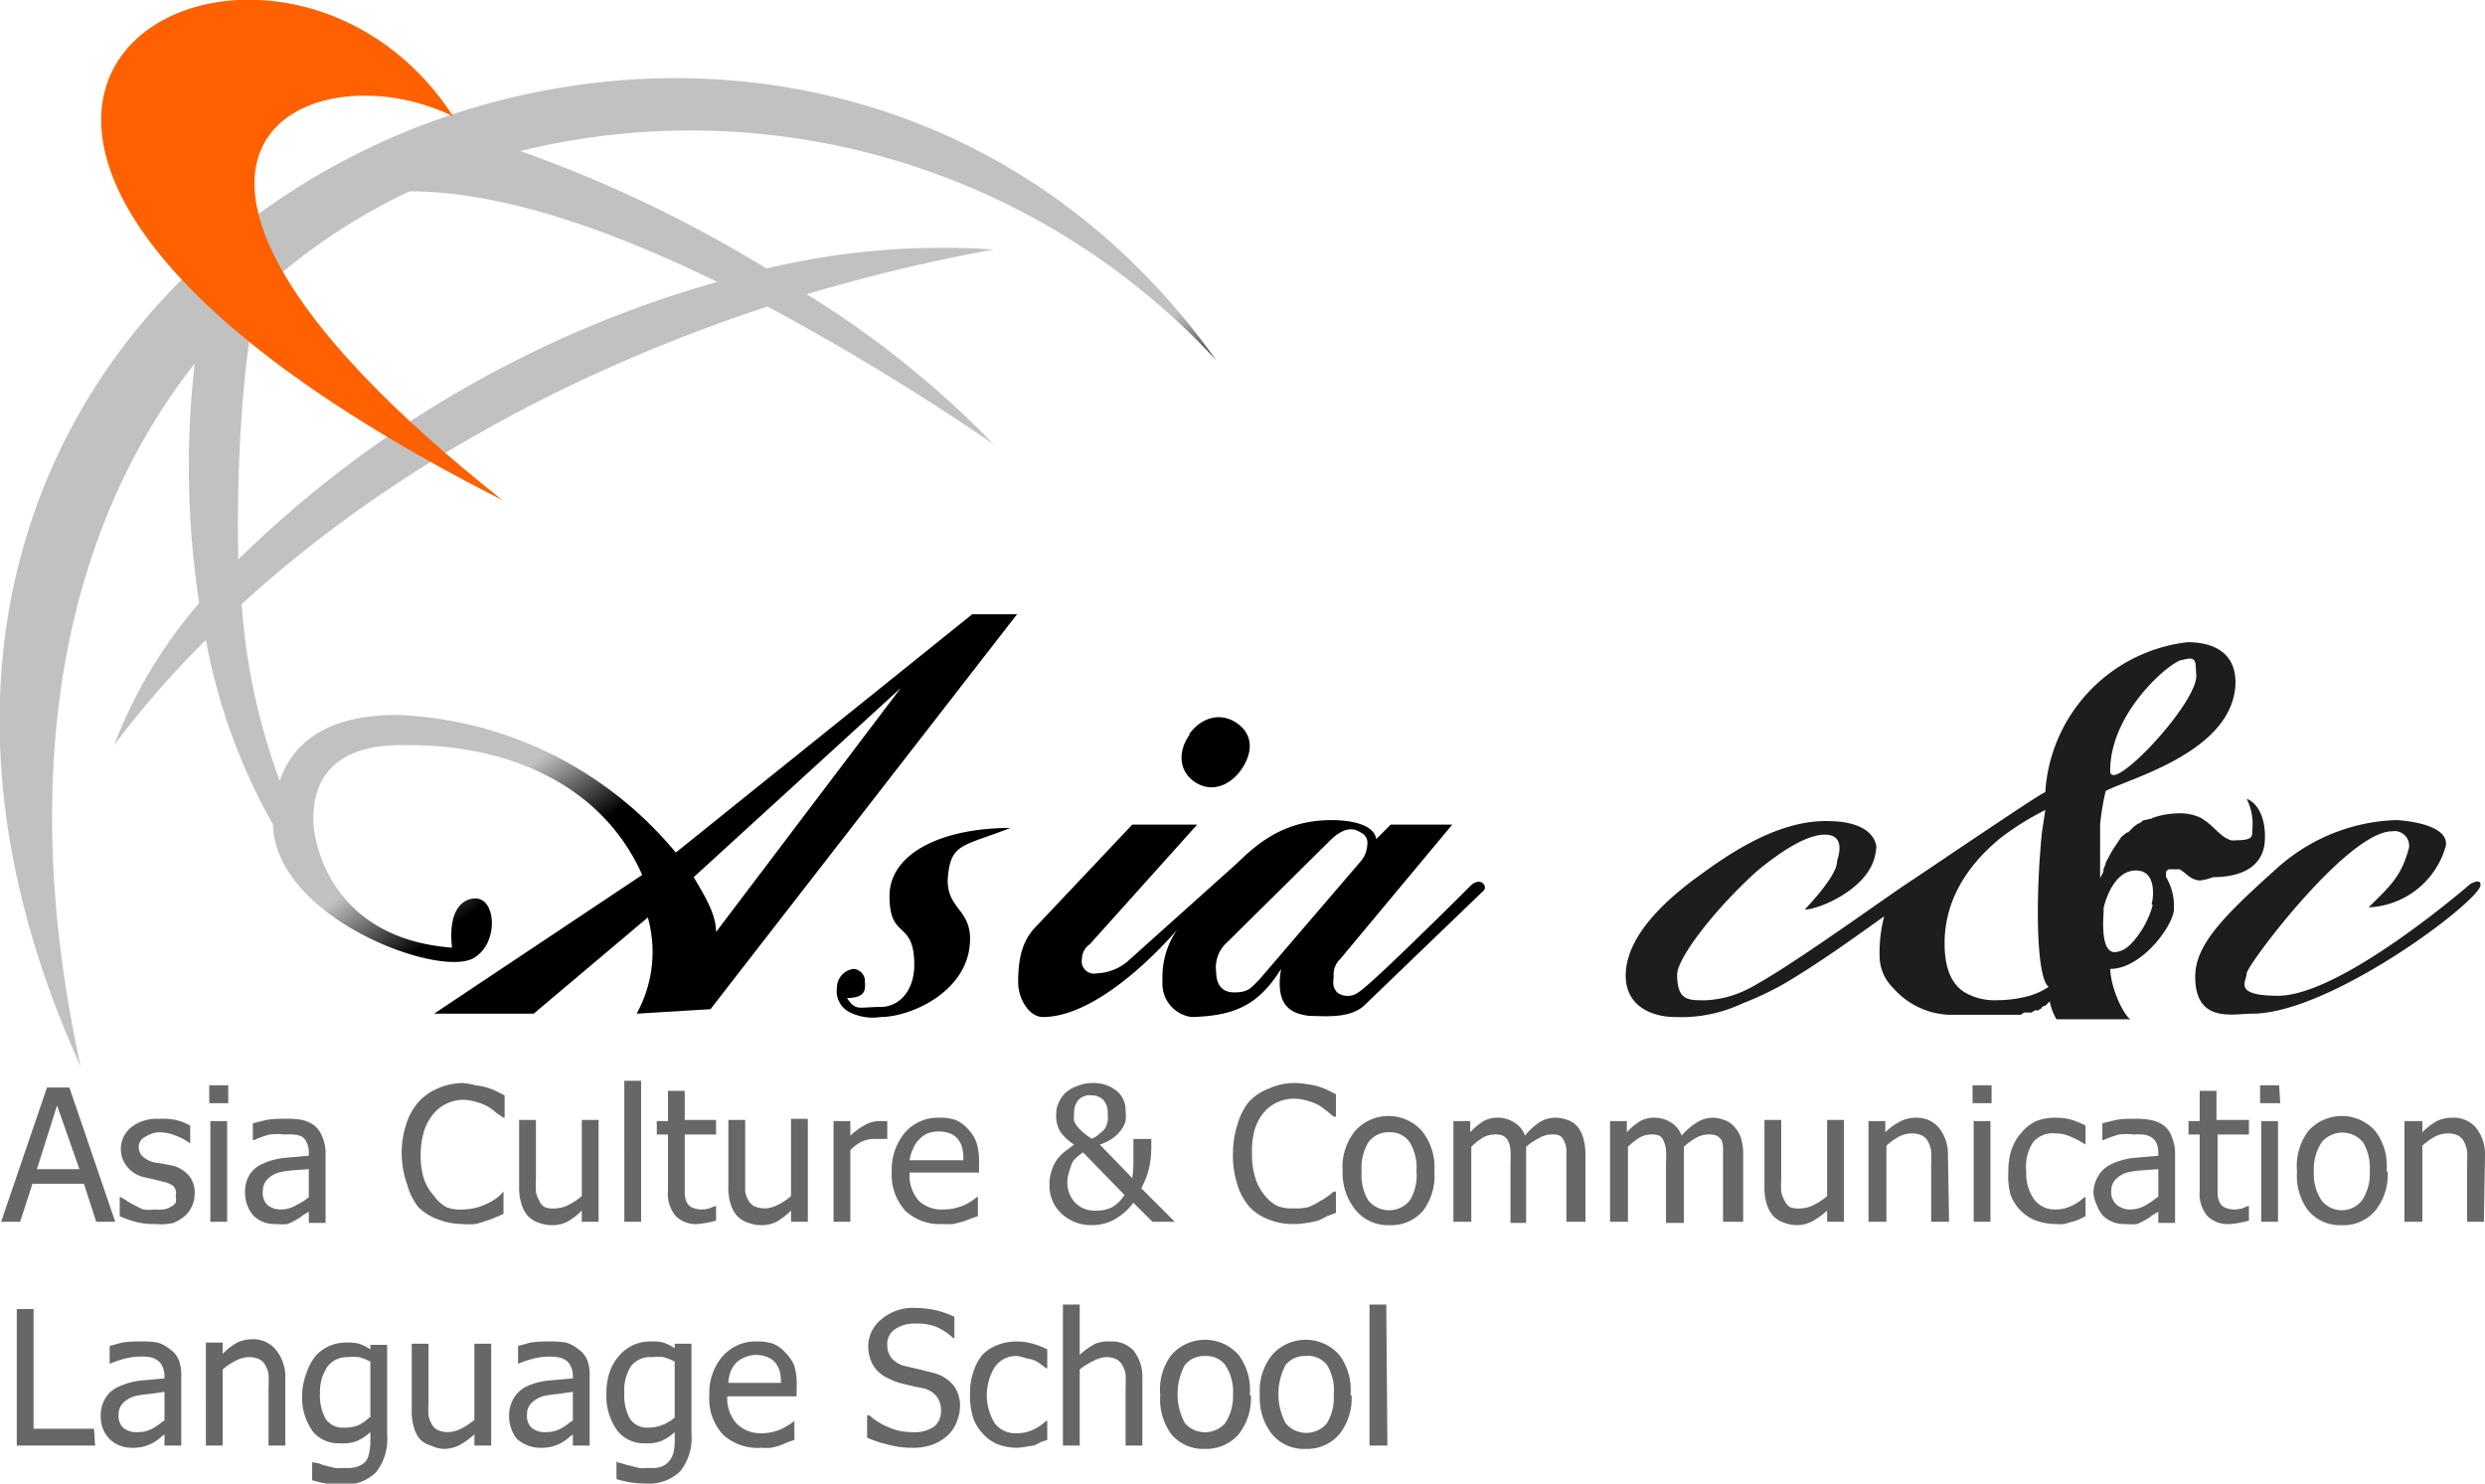 <svg xmlns="http://www.w3.org/2000/svg" viewBox="0 0 222.1 132.6"><defs><linearGradient id="linear-gradient" x1="49.8" y1="52.1" x2="72.5" y2="84.6" gradientUnits="userSpaceOnUse"><stop offset=".3" stop-color="#c1c1c1"/><stop offset=".5"/></linearGradient><style>.cls-1{fill:#1d1d1b}.cls-4{fill:#666766}</style></defs><g id="レイヤー_2" data-name="レイヤー 2"><g id="レイヤー_1-2" data-name="レイヤー 1"><path class="cls-1" d="M197.8 78.4c2 0 4.3-.6 4.6-3 .2-2-.5-3.6-1.6-4a5 5 0 01.5 2.8c0 .5.1.9-1.4.9a1.7 1.7 0 01-.5 0c-1-.3-1.5-1.3-2.7-2a4.3 4.3 0 00-2.1-.4 7 7 0 00-1.9.3 3.3 3.3 0 00-.5.2h-.1l-.4.1h-.1l-.4.3h-.1l-.4.3-.5.5h-.1l-.5.4-.4.6-.4.6-.6 1.1v.1l-.2.5v.2l-.3.6v-.1a1 1 0 000-.2v-1-.5-.7a1.3 1.3 0 010-.2v-.1-1-1a21.7 21.7 0 01.5-3c2-1.1 11.5-3.5 11.6-9.7 0-2.7-2-3.6-4.3-3.6a14.4 14.4 0 00-12.7 13.4c-.5.2-3.9 2.5-6.9 4.5l-4.9 3.3c-1.9 1.2-9.7 6.9-13.7 9.2a14.6 14.6 0 01-1.5.8 9.3 9.3 0 01-3.3.8c-1.5 0-2.5.1-2.6-2a3 3 0 010-.3c0-1.5 3.5-6 7.2-9.3 2.2-1.8 4.4-3.2 6-3.2s1.4 1.4 1.1 2.3c0 .4-.1 1.4-2.9 4.4 1.2 0 5.7-1.8 6.3-4.9a3.9 3.9 0 00.1-.8c-.4-2-3.2-2.2-4-2.2-5.1-.3-10.2 3.7-12.3 5.2-1.7 1.3-6.1 4.7-6.1 8.6 0 2.9 2.6 3.7 4.4 3.7a12.8 12.8 0 006-1.2 27.9 27.9 0 003.8-1.8c3.4-2 7.2-4.8 8.9-6a12.9 12.9 0 00-.4 3.8 4 4 0 001.2 2.6 7 7 0 005 2.4H180.6l.3-.2h.7l.1-.1.2-.1H182.2l.1-.1.2-.1V90a.7.7 0 00.2-.1h.1l.2-.2.2-.2a5 5 0 00.6 1.6h6.6c-.5-.3-1.7-2.5-1.8-4.5 2.8 0 5.6-3.8 5.7-5.3V81a5 5 0 00-.7-2.6 1 1 0 010-.3.6.6 0 010-.2.4.4 0 01.1-.1l.1-.1h.3a.7.7 0 01.2 0h.2a1.8 1.8 0 01.3 0c.7.4.9.9 1.8 1a5.2 5.2 0 001.2-.3zM195 59c1.4-.4 1.2.1 1.3 1.4 0 2.6-7.7 10.7-7.7 8.5 0-5.4 5.6-9.9 6.4-9.9zM181.4 89a11.4 11.4 0 01-3 .4 5.3 5.3 0 01-2.8-.7c-1.1-.7-1.8-2-1.8-4.4 0-3.5 1.7-6.7 5-9.4a24.6 24.6 0 014-2.5l-.3 2c-.6 6-.5 13 .6 13.8a6.2 6.2 0 01-1.7.8zm11-8.1a8.2 8.2 0 01-1.7 3.2 6 6 0 01-.5.5 2 2 0 01-1.2.5c-1.6 0-.8-4.7-1-3.8s.4-3.5 2.9-3.5c2 0 1.5 2.8 1.4 3zM220.8 79s-11.5 10-17.2 10c-4.1 0-2.8-1.3-2.8-2s9-12.7 13-12.7a1.3 1.3 0 011.5 1.5c-.7 2.6-1.7 3.4-3.6 5.3a7.5 7.5 0 006.9-5.5c.3-2-4-2.3-4.5-2.3a16.7 16.7 0 00-10.7 4.4c-4.8 4.3-7.2 6.8-7.2 9.6 0 4.2 3.4 3.3 5.1 3.3 7 0 20.4-10.1 20.4-11.5 0-.5-.5-.3-.9-.1z"/><path d="M131.4 79.2s-8.7 8.7-10 9.5a1.6 1.6 0 01-1.9 0c-.3-.4-.4-.6-.3-1.4a1.9 1.9 0 01.6-1.6l10-12h-5.5L123 75c-.2-1.4-2.5-1.7-4-1.7-4.6 0-7 2.5-8.6 4l-9.7 8.7a4.6 4.6 0 01-2.7 1 1.1 1.1 0 01-1.3-1.3 1.6 1.6 0 01.7-1.3l9.6-10.7h-5.8l-8.5 9c-1.2 1.2-1.7 2.6-1.7 5.1 0 1.5 1 3.1 2.2 3.1 5.5 0 12-7.8 12-7.8a7.5 7.5 0 00-1.3 4.6 3 3 0 002.6 3.2c3.9-.1 6-1.1 8-4.3-.6 3.5 1.1 4 2.5 4.2 1.3 0 3.7.3 5-1l10.6-10.2c.4-.4-.3-1.3-1.2-.4zm-18.8 8.3c-.8.8-1 1.2-2.3 1.2s-1.6-1-1.6-1.8a3 3 0 011-2.7L119 75c1.2-1.1 2-1 2.6-.6a1 1 0 01.6 1.1 2.4 2.4 0 01-.6 1.5z"/><path d="M60.4 76.2a34 34 0 00-24.9-12.3c-3.8 0-8.8.9-10.5 5.9A57 57 0 0121.6 54c12-11 28.1-20.4 47-26.6a220 220 0 0120.2 12.3 86 86 0 00-16.7-13.4 156.6 156.6 0 0116.7-4 67.8 67.8 0 00-20.3 1.7 116 116 0 00-22-10.5 64 64 0 0162.2 18.7C69-23.5-27 20 7.2 95.3c-6-27.6-.9-48.7 10.2-62.8a81.2 81.2 0 00.4 21.4 43 43 0 00-7.6 12.7 85 85 0 018.2-9.4 53.2 53.2 0 006 16.5c.2 8.2 14.4 13.6 17.8 12 2.4-1.2 2.2-5.4.3-5.4 0 0-2.6-.2-2.1 4.4C29.8 83.9 28 75.6 28 73.2c0-7 7-6.6 8.6-6.6 8.8 0 17.2 3.5 20.8 11.6L38.8 90.6h8.9L57.9 82a11.4 11.4 0 01-1 8.6l6.6-.4 27.4-35.3h-4zM23 26.3a53.6 53.6 0 0113.6-9.2c8.3 0 18.1 3.5 27.5 8.1A100 100 0 0021.3 50c-.2-9.2.5-18.8 1.8-23.7zm41 57c0-1.6-1-3.2-2-4.9l18.5-16.9z" fill="url(#linear-gradient)"/><path d="M106.3 65.7c-1 1.4-1 3.2.5 4.2s3.2.3 4.2-1.2 1-3.1-.5-4.1-3.2-.4-4.2 1zM90.3 74c-6 0-10.8 2.2-10.8 6.1 0 3.8 2 2.2 2.2 5.6.2 2.9-1.4 4.3-3 4.3-2 0-2.2.4-3-.8 1.9 0 1.6-1 1.6-1.6a1.1 1.1 0 00-1-1 1.7 1.7 0 00-1.5 1.7 2.1 2.1 0 001.2 2.2 4.6 4.6 0 002.7.4c2.7 0 8-2.3 8-7 0-2.6-2-2.7-2-5.2.2-3.4 1.3-3 5.6-4.7z"/><path d="M44.9 44.7C-23.5 10 24-15.1 40.5 10.4 27.5 4 6 13.9 44.9 44.7" fill="#ff6000"/><path class="cls-4" d="M.1 109.2l4.1-12h2l4.1 12H8.6l-1.1-3.4H2.9l-1.1 3.4zm7-4.7l-2-5.7-1.8 5.7zM13.8 109.4a5.9 5.9 0 01-1.7-.2 9.2 9.2 0 01-1.4-.5V107h.1l.5.3a3.8 3.8 0 00.7.4 6 6 0 00.8.4 3.5 3.5 0 001 0 3.6 3.6 0 00.8 0 1.8 1.8 0 00.6-.2 1.3 1.3 0 00.5-.4 1.2 1.2 0 000-.6 1 1 0 00-.2-.9 2.6 2.6 0 00-1-.4l-.8-.2-.9-.2a2.8 2.8 0 01-1.5-1 2.5 2.5 0 01-.5-1.5 2.5 2.5 0 011-2 3.7 3.7 0 012.4-.7 6 6 0 011.5.1 5.2 5.2 0 011.3.5v1.6H17a5 5 0 00-1.3-.7 4 4 0 00-1.5-.3 2.5 2.5 0 00-1.2.4 1 1 0 00-.6 1 1.1 1.1 0 00.4.8 2.4 2.4 0 001 .5l.7.1 1 .2a2.9 2.9 0 011.4.9 2.3 2.3 0 01.5 1.6 2.8 2.8 0 01-.2 1 2.5 2.5 0 01-.7 1 3.5 3.5 0 01-1 .6 4.8 4.8 0 01-1.6.1zM20.4 98.6h-1.7V97h1.7zm-.1 10.6h-1.5v-9h1.5zM27.6 108.3l-.5.3a3.3 3.3 0 01-.6.4 5 5 0 01-.8.4 4.1 4.1 0 01-1 0 2.7 2.7 0 01-2-.7 2.8 2.8 0 01-.6-1 3 3 0 01-.2-1.1 3 3 0 01.4-1.6 2.7 2.7 0 011.2-1 6.4 6.4 0 011.8-.5l2.3-.2v-.3a2 2 0 00-.2-.9 1.2 1.2 0 00-.4-.5 1.9 1.9 0 00-.8-.2 6.2 6.2 0 00-.8 0 5.6 5.6 0 00-1.3 0 8.8 8.8 0 00-1.4.5h-.1v-1.5l1.2-.3a8.4 8.4 0 011.6-.1 7 7 0 011.6.1 3 3 0 011.1.5 2.3 2.3 0 01.7 1 3.7 3.7 0 01.3 1.5v6.2h-1.5zm0-1.3v-2.5l-1.4.1a8.2 8.2 0 00-1.3.2 2.5 2.5 0 00-1 .6 1.4 1.4 0 00-.4 1 1.5 1.5 0 00.4 1.3 1.9 1.9 0 001.3.4 2.7 2.7 0 001.3-.4 5.4 5.4 0 001.1-.7zM41.3 109.4a5.8 5.8 0 01-2.1-.4 4.7 4.7 0 01-1.8-1.1 5.6 5.6 0 01-1-2 8.6 8.6 0 01-.5-2.8 8.2 8.2 0 01.4-2.6 5.6 5.6 0 011.1-2 4.7 4.7 0 011.7-1.2 5.5 5.5 0 012.3-.5 6.8 6.8 0 011.1.2 6.5 6.5 0 011 .2 7.2 7.2 0 01.8.3l.8.4v2H45l-.6-.4a5.7 5.7 0 00-.8-.6 4.5 4.5 0 00-1-.4 4.3 4.3 0 00-1.2-.2 3.5 3.5 0 00-2.7 1.3 4.5 4.5 0 00-.8 1.5 7.2 7.2 0 00-.3 2.1 6.8 6.8 0 00.3 2.2 4.5 4.5 0 00.9 1.5 3.4 3.4 0 001.1 1 3.5 3.5 0 001.5.2 4.9 4.9 0 001.3-.2 5 5 0 001-.4 5.6 5.6 0 00.8-.5 6.7 6.7 0 00.5-.5v2l-.7.3a7.9 7.9 0 01-.8.3 9.6 9.6 0 01-1 .3 6.2 6.2 0 01-1.2 0zM53.5 109.2H52v-1a6.3 6.3 0 01-1.3 1 3 3 0 01-1.5.3 3.2 3.2 0 01-1-.2 2.4 2.4 0 01-1-.6 2.9 2.9 0 01-.6-1.1 5 5 0 01-.2-1.6v-5.9h1.5v5.2a10 10 0 000 1.2 2.1 2.1 0 00.3.8 1.1 1.1 0 00.5.6 2.3 2.3 0 001 .1 2.7 2.7 0 001.1-.3 5.4 5.4 0 001.2-.8v-6.8h1.5zM57.3 109.2h-1.5V96.6h1.5zM62.4 109.4a2.6 2.6 0 01-2-.7 3.1 3.1 0 01-.7-2.3v-5h-1v-1.2h1v-2.7h1.5v2.6H64v1.3h-2.8v5.3a1.9 1.9 0 00.2.8 1 1 0 00.4.4 2.2 2.2 0 00.9.2 2.5 2.5 0 00.7-.1l.5-.2h.1v1.3a8.6 8.6 0 01-.9.2 4.8 4.8 0 01-.8.1zM72.2 109.2h-1.5v-1a6.6 6.6 0 01-1.3 1 3 3 0 01-1.5.3 3.2 3.2 0 01-1-.2 2.4 2.4 0 01-1-.6 2.9 2.9 0 01-.6-1.1 4.7 4.7 0 01-.2-1.6v-5.9h1.5v6.4a2.5 2.5 0 00.3.8 1.2 1.2 0 00.5.5 2.2 2.2 0 001 .2 2.7 2.7 0 001.1-.3 5.4 5.4 0 001.2-.8V100h1.5zM79.3 101.8h-.1a2.3 2.3 0 00-.4 0h-.4a3 3 0 00-1.3.2 3.7 3.7 0 00-1.1.8v6.4h-1.5v-9H76v1.3a6.8 6.8 0 011.4-1 2.7 2.7 0 011.3-.3h.6zM84.3 109.4a4.5 4.5 0 01-3.4-1.2 4.8 4.8 0 01-1.2-3.5 5.2 5.2 0 011.2-3.5 3.9 3.9 0 013-1.3 4.4 4.4 0 011.5.2 3 3 0 011.1.8 3.4 3.4 0 01.8 1.3 5.5 5.5 0 01.2 1.8v.8h-6.2a3.4 3.4 0 00.8 2.5 2.9 2.9 0 002.2.8 4.6 4.6 0 001-.1 5 5 0 00.9-.3 5 5 0 00.7-.4 4.6 4.6 0 00.4-.3h.1v1.7l-.6.2a6.2 6.2 0 01-.8.3l-.8.2a5.7 5.7 0 01-.9 0zm1.8-5.7a4.2 4.2 0 00-.1-1.1 2.1 2.1 0 00-.4-.8 1.6 1.6 0 00-.7-.5 3 3 0 00-2 0 2.3 2.3 0 00-.8.6 2.4 2.4 0 00-.5.8 3.3 3.3 0 00-.3 1zM105 109.2h-2l-1.7-1.7a5.6 5.6 0 01-1.7 1.5 4.2 4.2 0 01-2 .5 3.9 3.9 0 01-2.7-1 3.4 3.4 0 01-1.1-2.6 3.7 3.7 0 01.2-1.3 4 4 0 01.5-1 4 4 0 01.7-.7l.8-.6a4.5 4.5 0 01-1.2-1.1 2.7 2.7 0 01-.4-1.6 2.4 2.4 0 01.2-1 2.9 2.9 0 01.6-.9 2.9 2.9 0 011-.6 3.7 3.7 0 011.4-.3 3.3 3.3 0 012.2.7 2.2 2.2 0 01.8 1.8 3.4 3.4 0 010 .9 2.5 2.5 0 01-.4.8 3.7 3.7 0 01-.7.7 4.3 4.3 0 01-1.2.6l2.9 3a10.7 10.7 0 00.1-1.5v-2h1.6v.8a9.1 9.1 0 01-.2 1.8 7 7 0 01-.7 1.8zm-4.5-2.4l-3.7-3.8a3.5 3.5 0 00-.4.3 2.7 2.7 0 00-.5.5 3 3 0 00-.3.8 3.1 3.1 0 00-.2 1 2.6 2.6 0 00.7 1.9 2.4 2.4 0 001.9.7 3 3 0 001.4-.3 3.3 3.3 0 001.1-1.1zm-3-5a2 2 0 00.8-.5 1.9 1.9 0 00.5-.5 2.4 2.4 0 00.2-.6 3 3 0 000-.7 1.6 1.6 0 00-.4-1.2 1.5 1.5 0 00-1-.4 1.4 1.4 0 00-1.2.4 1.8 1.8 0 00-.4 1.3 2.2 2.2 0 000 .6 2 2 0 00.3.5 3.5 3.5 0 00.5.5 5.6 5.6 0 00.8.6zM115.6 109.4a5.7 5.7 0 01-2.2-.4 4.6 4.6 0 01-1.7-1.1 5.3 5.3 0 01-1.1-2 8.3 8.3 0 01-.4-2.8 8.5 8.5 0 01.4-2.6 5.8 5.8 0 011-2 4.7 4.7 0 011.8-1.2 5.5 5.5 0 012.2-.5 6.8 6.8 0 011.2.1 6.5 6.5 0 011 .2 7.2 7.2 0 01.8.3l.8.4v2h-.2l-.5-.4a6.5 6.5 0 00-.8-.6 4.7 4.7 0 00-1-.4 4.4 4.4 0 00-1.3-.2 3.5 3.5 0 00-2.7 1.3 4.5 4.5 0 00-.8 1.6 7.2 7.2 0 00-.2 2 6.8 6.8 0 00.3 2.2 4.7 4.7 0 00.8 1.5 3.4 3.4 0 001.2 1 3.5 3.5 0 001.4.2 4.8 4.8 0 001.3-.1 5.1 5.1 0 001-.5 6 6 0 00.8-.5 6.7 6.7 0 00.5-.4h.2v1.9l-.8.3a7.9 7.9 0 01-.8.4 9.6 9.6 0 01-1 .2 6.2 6.2 0 01-1.2.1zM128.2 104.7a5.2 5.2 0 01-1 3.5 3.7 3.7 0 01-3 1.3 3.7 3.7 0 01-3-1.3 5.2 5.2 0 01-1.2-3.5 5.1 5.1 0 011.1-3.6 4 4 0 016 0 5.2 5.2 0 011.1 3.6zm-1.6 0a4.4 4.4 0 00-.6-2.6 2.1 2.1 0 00-1.8-.9 2.2 2.2 0 00-1.9.9 4.4 4.4 0 00-.6 2.6 4.3 4.3 0 00.6 2.6 2.4 2.4 0 003.7 0 4.3 4.3 0 00.6-2.6zM140 109.2V104v-1.2a2.1 2.1 0 00-.2-.8 1 1 0 00-.4-.5 1.8 1.8 0 00-.8-.1 2.1 2.1 0 00-1 .3 5.3 5.3 0 00-1.2.8v6.8H135V104a10.6 10.6 0 000-1.2 2.3 2.3 0 00-.2-.8 1 1 0 00-.5-.5 1.8 1.8 0 00-.8-.1 2.1 2.1 0 00-1 .3 5.5 5.5 0 00-1 .8v6.7h-1.6v-9h1.5v1a5.6 5.6 0 011.2-1 2.6 2.6 0 011.3-.3 2.7 2.7 0 011.4.4 2.3 2.3 0 011 1.2 5.8 5.8 0 011.3-1.2 2.7 2.7 0 011.5-.4 3 3 0 011 .2 2.1 2.1 0 01.9.6 3 3 0 01.5 1 5.3 5.3 0 01.2 1.5v6zM154 109.2V104v-1.2a2.3 2.3 0 00-.1-.8 1 1 0 00-.5-.5 1.8 1.8 0 00-.8-.1 2.1 2.1 0 00-1 .3 5.3 5.3 0 00-1.1.8v6.8h-1.6V104a10.6 10.6 0 000-1.2 2.3 2.3 0 00-.2-.8 1 1 0 00-.4-.5 1.9 1.9 0 00-.8-.1 2.2 2.2 0 00-1 .3 5.8 5.8 0 00-1 .8v6.7h-1.6v-9h1.5v1a5.6 5.6 0 011.2-1 2.6 2.6 0 011.3-.3 2.7 2.7 0 011.4.4 2.3 2.3 0 011 1.2 5.8 5.8 0 011.4-1.2 2.7 2.7 0 011.4-.4 3 3 0 011 .2 2.1 2.1 0 01.9.6 3 3 0 01.6 1 5 5 0 01.2 1.5v6zM164.8 109.2h-1.5v-1a6.6 6.6 0 01-1.4 1 3 3 0 01-1.4.3 3.2 3.2 0 01-1-.2 2.4 2.4 0 01-1-.6 2.9 2.9 0 01-.6-1.1 5 5 0 01-.2-1.6v-5.9h1.5v5.2a10 10 0 000 1.2 2.3 2.3 0 00.3.8 1.2 1.2 0 00.5.6 2.3 2.3 0 001 .1 2.7 2.7 0 001.1-.3 5.4 5.4 0 001.2-.8v-6.8h1.5zM174.2 109.2h-1.6V104a10.4 10.4 0 000-1.1 2.5 2.5 0 00-.3-.9 1.2 1.2 0 00-.5-.5 2.1 2.1 0 00-.9-.2 2.7 2.7 0 00-1.2.3 6 6 0 00-1.1.8v6.8H167v-9h1.5v1a5.5 5.5 0 011.4-1 3.1 3.1 0 011.4-.3 2.6 2.6 0 012 .9 3.8 3.8 0 01.8 2.5zM178 98.6h-1.7V97h1.7zm-.1 10.6h-1.5v-9h1.5zM183.7 109.4a5 5 0 01-1.7-.3 3.6 3.6 0 01-1.3-.8 4.1 4.1 0 01-1-1.5 6.3 6.3 0 01-.2-2.1 6 6 0 01.3-2 4.4 4.4 0 01.9-1.5 3.6 3.6 0 011.3-1 4.6 4.6 0 011.7-.3 5 5 0 011.5.2 8.4 8.4 0 011.2.5v1.7l-.5-.3a6.3 6.3 0 00-.6-.3 3.8 3.8 0 00-.8-.3 3 3 0 00-.8-.1 2.3 2.3 0 00-2 .8 4 4 0 00-.6 2.6 4 4 0 00.7 2.5 2.3 2.3 0 001.9.9 3.3 3.3 0 001.4-.3 4.5 4.5 0 001.2-.8h.1v1.7l-.6.3a5 5 0 01-.6.2l-.7.2a4.2 4.2 0 01-.8 0zM192.9 108.3l-.5.3a3.3 3.3 0 01-.6.4 5 5 0 01-.8.4 4.1 4.1 0 01-1 0 2.7 2.7 0 01-2-.7 2.8 2.8 0 01-.6-1 3.3 3.3 0 01-.3-1.1 3.1 3.1 0 01.5-1.6 2.8 2.8 0 011.2-1 6.4 6.4 0 011.8-.5l2.3-.2v-.3a2 2 0 00-.2-.9 1.2 1.2 0 00-.5-.5 1.8 1.8 0 00-.7-.2 6.4 6.4 0 00-.8 0 5.6 5.6 0 00-1.3 0 9.1 9.1 0 00-1.4.5h-.1v-1.5l1.2-.3a8.4 8.4 0 011.6-.1 7 7 0 011.5.1 3 3 0 011.2.5 2.2 2.2 0 01.7 1 3.7 3.7 0 01.3 1.5v6.2h-1.5zm0-1.3v-2.5l-1.4.1a8 8 0 00-1.4.2 2.4 2.4 0 00-1 .6 1.4 1.4 0 00-.4 1 1.5 1.5 0 00.5 1.3 1.9 1.9 0 001.3.4 2.7 2.7 0 001.3-.4 5.4 5.4 0 001-.7zM199.3 109.4a2.6 2.6 0 01-2-.7 3.1 3.1 0 01-.7-2.3v-5h-1v-1.2h1v-2.7h1.5v2.6h2.9v1.3h-2.8v5.3a1.9 1.9 0 00.2.8.9.9 0 00.4.4 2 2 0 00.9.2 2.5 2.5 0 00.7-.1l.5-.2h.1v1.3a9 9 0 01-.9.2 5 5 0 01-.8.1zM203.8 98.6H202V97h1.7zm-.2 10.6h-1.5v-9h1.5zM213.4 104.7a5.1 5.1 0 01-1.1 3.5 3.7 3.7 0 01-3 1.3 3.7 3.7 0 01-3-1.3 5.2 5.2 0 01-1-3.5 5.2 5.2 0 011-3.6 4 4 0 016 0 5.1 5.1 0 011 3.6zm-1.6 0a4.5 4.5 0 00-.6-2.6 2.4 2.4 0 00-3.7 0 4.4 4.4 0 00-.7 2.6 4.3 4.3 0 00.7 2.6 2.3 2.3 0 003.6 0 4.3 4.3 0 00.7-2.6zM222 109.2h-1.5V104a10.4 10.4 0 000-1.1 2.5 2.5 0 00-.3-.9 1.2 1.2 0 00-.5-.5 2 2 0 00-.9-.2 2.7 2.7 0 00-1.2.3 6.4 6.4 0 00-1.1.8v6.8h-1.6v-9h1.6v1a5.8 5.8 0 011.3-1 3.1 3.1 0 011.4-.3 2.6 2.6 0 012.1.9 3.8 3.8 0 01.8 2.5zM8.5 129.2h-7V117H3v10.7h5.4zM14.7 128.2l-.5.4a3.4 3.4 0 01-.6.4 4.2 4.2 0 01-.8.3 3.7 3.7 0 01-1 .1 2.8 2.8 0 01-1.1-.2 2.6 2.6 0 01-1.5-1.5 3 3 0 01-.2-1.1 3 3 0 01.4-1.6 2.6 2.6 0 011.3-1.1 6.4 6.4 0 011.8-.5l2.2-.2v-.3a2 2 0 00-.2-.8 1.2 1.2 0 00-.4-.5 1.8 1.8 0 00-.7-.3 5.6 5.6 0 00-2.1.1 8.8 8.8 0 00-1.5.5v-1.6l1.1-.3a9.3 9.3 0 011.6-.1 7.8 7.8 0 011.6.1 3.1 3.1 0 011.1.6 2.2 2.2 0 01.8 1 3.9 3.9 0 01.2 1.4v6.2h-1.5zm0-1.2v-2.6l-1.4.2a8 8 0 00-1.3.2 2.5 2.5 0 00-1 .6 1.4 1.4 0 00-.4 1 1.5 1.5 0 00.4 1.2 1.8 1.8 0 001.3.4 2.7 2.7 0 001.3-.3 6.2 6.2 0 001-.7zM25.5 129.2H24V124a10.6 10.6 0 000-1.2 2.6 2.6 0 00-.3-.8 1.3 1.3 0 00-.5-.5 2.1 2.1 0 00-1-.2 2.7 2.7 0 00-1.1.3 6.1 6.1 0 00-1.2.8v6.8h-1.5V120h1.5v1a6 6 0 011.3-1 3.1 3.1 0 011.4-.3 2.6 2.6 0 012.1 1 3.8 3.8 0 01.8 2.5zM28 130.7l.5.1a4.7 4.7 0 00.6.2l.8.2a3.7 3.7 0 00.8 0 3.3 3.3 0 001.2-.1 1.8 1.8 0 00.8-.5 1.9 1.9 0 00.3-.8 4.3 4.3 0 00.1-1v-.8a4.5 4.5 0 01-1.2.8 3.6 3.6 0 01-1.5.2A3 3 0 0128 128a5.2 5.2 0 01-1-3.3 5.9 5.9 0 01.4-2 4.7 4.7 0 01.8-1.5 3.6 3.6 0 012.7-1.2 4 4 0 011.2.1 4.8 4.8 0 011 .5v-.4h1.5v8a4.8 4.8 0 01-1 3.4 4 4 0 01-3 1.1 9.2 9.2 0 01-1.4-.1 9.4 9.4 0 01-1.3-.3v-1.6zm5.1-4v-5a4.9 4.9 0 00-1-.4 4 4 0 00-1 0 2.2 2.2 0 00-1.8.8 4 4 0 00-.7 2.4 4.3 4.3 0 00.5 2.3 1.8 1.8 0 001.6.8 3.4 3.4 0 001.3-.2 3.9 3.9 0 001-.7zM43.9 129.2h-1.5v-1a7 7 0 01-1.4 1 3.2 3.2 0 01-1.4.3 3.2 3.2 0 01-1.1-.3 2.2 2.2 0 01-1-.6 3 3 0 01-.5-1 5 5 0 01-.2-1.6v-5.9h1.5v5.2a10 10 0 000 1.2 2.2 2.2 0 00.3.8 1.1 1.1 0 00.5.5 2 2 0 00.9.2 2.7 2.7 0 001.2-.3 5.9 5.9 0 001.2-.8v-6.8h1.5zM51.2 128.2l-.5.4a3.4 3.4 0 01-.6.4 4.2 4.2 0 01-.8.3 3.7 3.7 0 01-1 .1 2.8 2.8 0 01-1.1-.2 2.8 2.8 0 01-1-.6 2.7 2.7 0 01-.5-.9 3 3 0 01-.2-1.1 3 3 0 01.4-1.6 2.7 2.7 0 011.2-1.1 6.4 6.4 0 011.8-.5l2.3-.2v-.3a2 2 0 00-.2-.8 1.1 1.1 0 00-.4-.5 1.7 1.7 0 00-.8-.3 5.6 5.6 0 00-2 .1 8.8 8.8 0 00-1.5.5v-1.6l1.1-.3a9.3 9.3 0 011.6-.1 7.8 7.8 0 011.6.1 3.1 3.1 0 011.1.6 2.2 2.2 0 01.8 1 3.7 3.7 0 01.2 1.4v6.2h-1.5zm0-1.2v-2.6l-1.4.2a8.2 8.2 0 00-1.3.2 2.5 2.5 0 00-1 .6 1.4 1.4 0 00-.4 1 1.5 1.5 0 00.4 1.2 1.8 1.8 0 001.3.4 2.7 2.7 0 001.3-.3 5.9 5.9 0 001-.7zM55.2 130.7l.4.1a4.7 4.7 0 00.7.2l.8.2a3.7 3.7 0 00.8 0 3.2 3.2 0 001.2-.1 1.8 1.8 0 00.7-.5 1.9 1.9 0 00.4-.8 4.3 4.3 0 00.1-1v-.8a4.5 4.5 0 01-1.2.8 3.6 3.6 0 01-1.5.2 3 3 0 01-2.4-1.1 5.2 5.2 0 01-1-3.3 5.9 5.9 0 01.3-2 4.5 4.5 0 01.9-1.5 3.6 3.6 0 012.7-1.2 4 4 0 011.2.1 4.8 4.8 0 011 .5v-.4h1.5v8a4.8 4.8 0 01-1 3.4 4 4 0 01-3 1.1 9.2 9.2 0 01-1.4-.1 9.4 9.4 0 01-1.3-.3v-1.6zm5.1-4v-5a5 5 0 00-1-.4 4 4 0 00-1 0 2.2 2.2 0 00-1.9.8 4 4 0 00-.6 2.4 4.3 4.3 0 00.5 2.3 1.8 1.8 0 001.6.8 3.4 3.4 0 001.2-.2 3.9 3.9 0 001.2-.7zM68 129.4a4.5 4.5 0 01-3.4-1.2 4.7 4.7 0 01-1.2-3.5 5 5 0 011.2-3.5 3.9 3.9 0 013-1.3 4.3 4.3 0 011.5.2 3 3 0 011.1.8 3.4 3.4 0 01.8 1.2 5.8 5.8 0 01.2 1.9v.8H65a3.4 3.4 0 00.8 2.4 3 3 0 002.2.9 4.2 4.2 0 001-.1 5 5 0 00.9-.3l.7-.4a4.6 4.6 0 00.4-.3v1.7l-.6.2-.7.3a6.6 6.6 0 01-.8.2 5.7 5.7 0 01-.9 0zm1.8-5.8a4.5 4.5 0 00-.1-1 2.2 2.2 0 00-.4-.8 1.9 1.9 0 00-.7-.5 2.7 2.7 0 00-1-.2 2.7 2.7 0 00-1 .2 2.5 2.5 0 00-.8.5 2.5 2.5 0 00-.5.8 3.3 3.3 0 00-.2 1zM81.5 129.4a8 8 0 01-2.2-.3 10.5 10.5 0 01-1.8-.6v-2h.2a5.9 5.9 0 001.8 1.1 5 5 0 002 .4 3.1 3.1 0 002-.5 1.8 1.8 0 00.6-1.5 1.9 1.9 0 00-.4-1.2 2.1 2.1 0 00-1.1-.7l-1-.2-1.2-.3a5.7 5.7 0 01-1-.4 3.3 3.3 0 01-1-.7 2.8 2.8 0 01-.6-1 3.4 3.4 0 01-.2-1.2 3.1 3.1 0 011.2-2.4 4.3 4.3 0 013-1 8.5 8.5 0 011.8.2 7.5 7.5 0 011.7.6v1.9h-.1a5.4 5.4 0 00-1.5-1 4.6 4.6 0 00-1.9-.3 3 3 0 00-1.8.5 1.6 1.6 0 00-.7 1.4 1.8 1.8 0 00.4 1.2 2.3 2.3 0 001.2.7l1.3.3 1.2.3a3.4 3.4 0 011.8 1.1 3 3 0 01.6 2 3.7 3.7 0 01-.3 1.3 3.2 3.2 0 01-.8 1.2 4.3 4.3 0 01-1.3.8 5.1 5.1 0 01-1.9.3zM91 129.4a5 5 0 01-1.8-.3 3.6 3.6 0 01-1.3-.9 4.1 4.1 0 01-.9-1.4 6.5 6.5 0 01-.3-2.1 5.8 5.8 0 01.3-2.1 4.5 4.5 0 01.8-1.5 3.6 3.6 0 011.4-.9 4.5 4.5 0 011.7-.3 5 5 0 011.4.2 7.7 7.7 0 011.3.5v1.7h-.1a5 5 0 00-.4-.3 4.3 4.3 0 00-.6-.4 4 4 0 00-.8-.2 3.1 3.1 0 00-.8-.2 2.3 2.3 0 00-2 1 4.8 4.8 0 000 5 2.3 2.3 0 002 .9 3.3 3.3 0 001.4-.3 4.3 4.3 0 001.2-.8h.1v1.7l-.6.2a4.2 4.2 0 01-.6.3l-.7.1a4.3 4.3 0 01-.8.1zM102.1 129.2h-1.5V124a10.6 10.6 0 000-1.2 2.6 2.6 0 00-.3-.8 1.3 1.3 0 00-.5-.5 2 2 0 00-1-.2 2.7 2.7 0 00-1 .3 6.5 6.5 0 00-1.3.8v6.8H95v-12.6h1.5v4.5a6.5 6.5 0 011.4-1 3.1 3.1 0 011.4-.2 2.6 2.6 0 012 .8 3.8 3.8 0 01.8 2.6zM111.8 124.7a5.2 5.2 0 01-1.1 3.5 3.8 3.8 0 01-3 1.3 3.7 3.7 0 01-3-1.3 5.2 5.2 0 01-1-3.5 5.1 5.1 0 011-3.6 4 4 0 016 0 5.2 5.2 0 011 3.6zm-1.6 0a4.3 4.3 0 00-.7-2.7 2.1 2.1 0 00-1.8-.8 2.2 2.2 0 00-1.8.8 5.5 5.5 0 000 5.2 2.4 2.4 0 003.6 0 4.3 4.3 0 00.7-2.5zM120.8 124.7a5.2 5.2 0 01-1.1 3.5 3.8 3.8 0 01-3 1.3 3.7 3.7 0 01-3-1.3 5.2 5.2 0 01-1.1-3.5 5.1 5.1 0 011.1-3.6 4 4 0 016 0 5.2 5.2 0 011 3.6zm-1.6 0a4.3 4.3 0 00-.6-2.7 2.1 2.1 0 00-1.9-.8 2.2 2.2 0 00-1.8.8 5.6 5.6 0 000 5.2 2.4 2.4 0 003.7 0 4.3 4.3 0 00.6-2.5zM124 129.2h-1.6v-12.6h1.5z"/></g></g></svg>